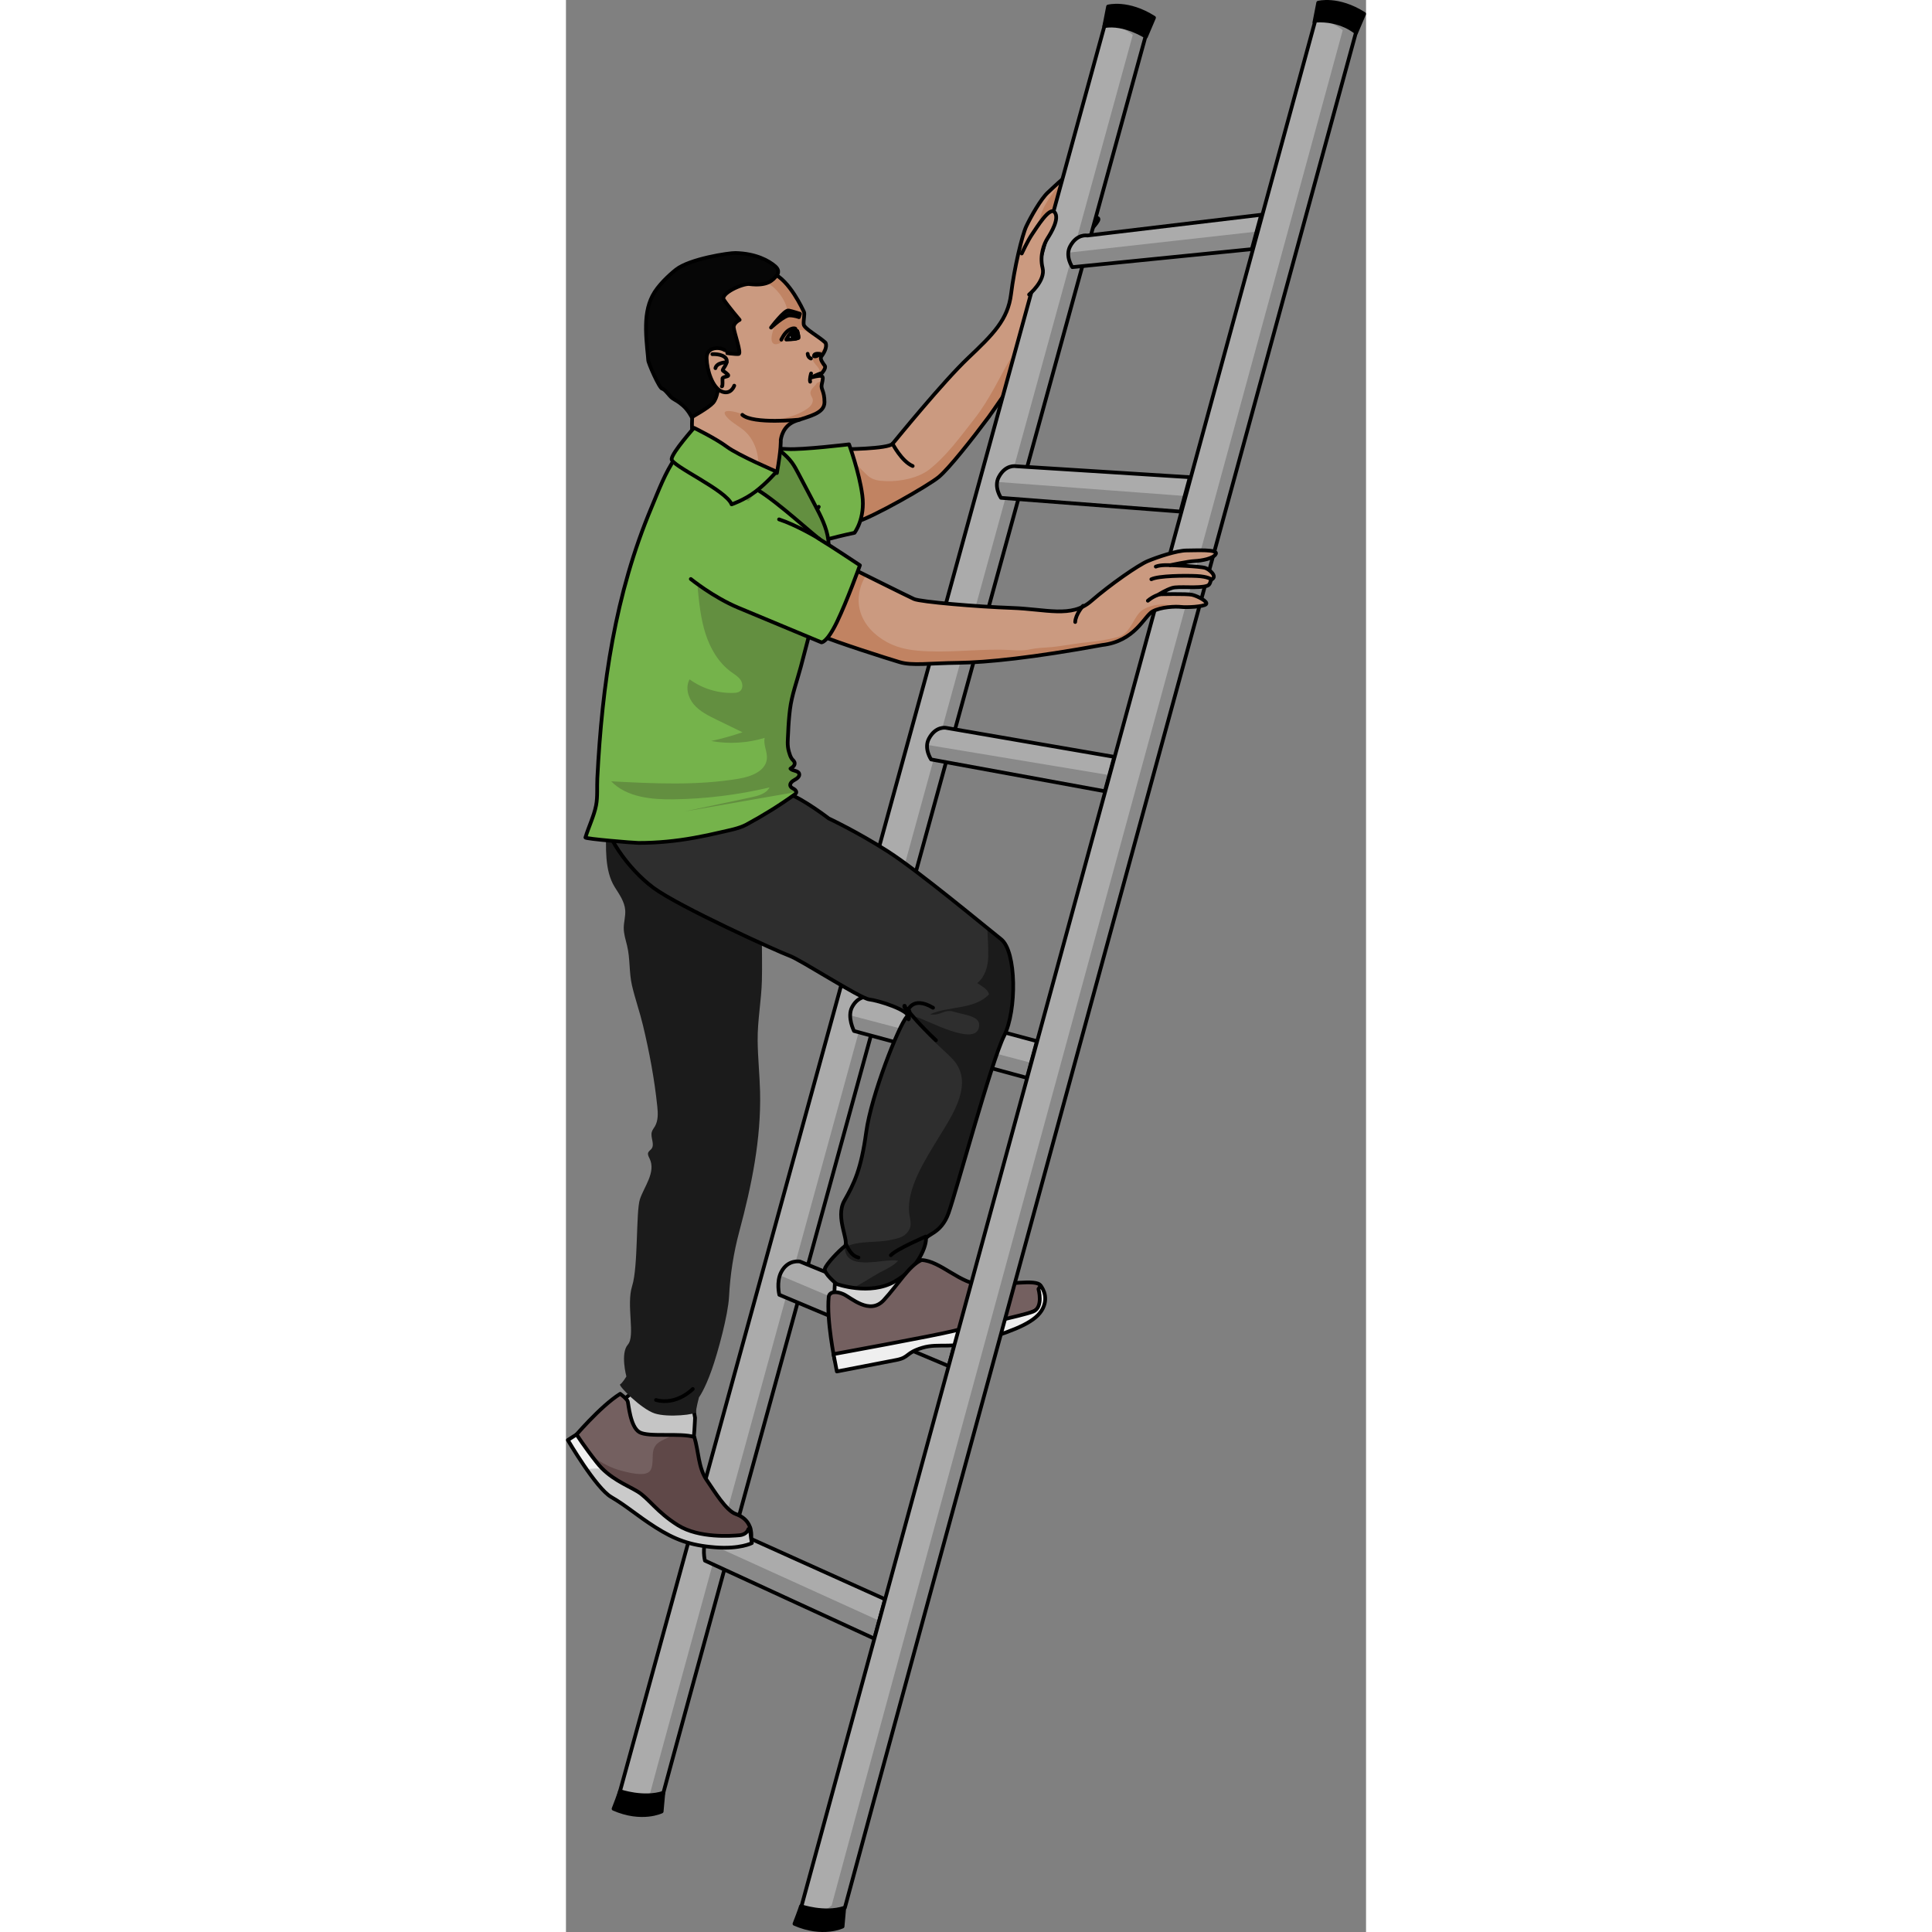 <?xml version="1.0" encoding="utf-8"?>
<!-- Created by: Science Figures, www.sciencefigures.org, Generator: Science Figures Editor -->
<svg version="1.1" id="Layer_1" xmlns="http://www.w3.org/2000/svg" xmlns:xlink="http://www.w3.org/1999/xlink" 
	 width="800px" height="800px" viewBox="0 0 215.115 519.461" enable-background="new 0 0 215.115 519.461"
	 xml:space="preserve">
<rect x="0" y="0" width="215.115" height="519.461" fill="#808080" stroke="none"/>
<g>
	<g>
		<path fill="#CB9A80" d="M74.316,120.799c0,0,12.315-0.067,13.501-1.491c1.187-1.423,13.616-16.699,20.312-23.052
			c6.698-6.351,10.694-10.276,11.547-17.209c0.853-6.934,2.937-15.752,4.107-18.233c1.172-2.484,3.931-7.378,5.83-9.095
			c1.899-1.716,6.048-5.947,6.462-4.589c0.413,1.357-0.62,4.292-1.91,5.575c-1.29,1.283-3.351,4.58-3.351,4.58
			s5.577-5.062,7.091-5.769c0.933-0.437,2.73-0.288,1.899,1.517c0.12,0.721,0.015,1.584-0.415,2.382
			c-1.121,2.079-5.002,4.836-5.911,6.398c-0.907,1.562-1.469,3.612-1.469,3.612s5.368-5.097,6.673-5.84
			c1.305-0.744,4.559-1.588,4.503-0.632c-0.054,0.956-3.278,4.165-4.498,5.029c-1.22,0.865-4.042,3.606-4.884,6.037
			c-0.84,2.432,1.883,9.106-4.016,15.779c-3.43,8.936-17.272,27.855-15.983,26.13c-4.641,6.213-10.835,14.046-13.565,16.323
			c-2.728,2.28-17.856,10.9-22.197,12.085"/>
		<path fill="#C18362" d="M134.166,52.703c1.289-1.282,2.323-4.218,1.91-5.575c-0.153-0.5-0.814-0.239-1.68,0.372
			c-0.361,0.461-0.721,0.925-1.085,1.379c-2.662,3.323-5.464,6.651-6.123,10.964c-0.467,3.058,0.249,6.163,0.711,9.172
			c0.41,2.669,0.333,5.832-0.2,8.451c-0.221,1.084-1.004,2.074-1.171,3.133c-0.203,1.273,0.438,2.441,0.519,3.657
			c0.218,3.284-1.527,6.892-4.325,8.668c-2.782,1.765-5.023,6.898-7.419,11.165c-1.656,2.949-3.389,5.866-5.487,8.527
			c-3.771,4.783-7.326,9.807-12.089,13.584c-2.921,2.317-7.863,3.31-11.601,3.165c-2.007-0.078-3.707-0.227-5.199-1.66
			c-1.32-1.267-4.624-4.477-5.917-7.056c-0.44,0.094-0.694,0.149-0.694,0.149l3.728,19.535c4.341-1.185,19.47-9.805,22.197-12.085
			c2.73-2.277,8.925-10.11,13.565-16.323c-1.289,1.725,12.554-17.194,15.983-26.13c5.9-6.673,3.176-13.348,4.016-15.779
			c0.842-2.431,3.664-5.172,4.884-6.037c1.22-0.864,4.444-4.073,4.498-5.029c0.056-0.956-3.198-0.112-4.503,0.632
			c-1.305,0.743-6.673,5.84-6.673,5.84s0.562-2.05,1.469-3.612c0.909-1.562,4.79-4.319,5.911-6.398
			c0.43-0.797,0.535-1.66,0.415-2.382c0.831-1.805-0.966-1.954-1.899-1.517c-1.515,0.707-7.091,5.769-7.091,5.769
			S132.876,53.987,134.166,52.703z"/>
		<path fill="none" stroke="#000000" stroke-linecap="round" stroke-linejoin="round" stroke-miterlimit="10" d="M74.316,120.799
			c0,0,12.315-0.067,13.501-1.491c1.187-1.423,13.616-16.699,20.312-23.052c6.698-6.351,10.694-10.276,11.547-17.209
			c0.853-6.934,2.937-15.752,4.107-18.233c1.172-2.484,3.931-7.378,5.83-9.095c1.899-1.716,6.048-5.947,6.462-4.589
			c0.413,1.357-0.62,4.292-1.91,5.575c-1.29,1.283-3.351,4.58-3.351,4.58s5.577-5.062,7.091-5.769
			c0.933-0.437,2.73-0.288,1.899,1.517c0.12,0.721,0.015,1.584-0.415,2.382c-1.121,2.079-5.002,4.836-5.911,6.398
			c-0.907,1.562-1.469,3.612-1.469,3.612s5.368-5.097,6.673-5.84c1.305-0.744,4.559-1.588,4.503-0.632
			c-0.054,0.956-3.278,4.165-4.498,5.029c-1.22,0.865-4.042,3.606-4.884,6.037c-0.84,2.432,1.883,9.106-4.016,15.779
			c-3.88,9.622-17.499,28.159-15.983,26.13c-4.641,6.213-10.835,14.046-13.565,16.323c-2.728,2.28-17.856,10.9-22.197,12.085"/>
		<path fill="none" stroke="#000000" stroke-linecap="round" stroke-linejoin="round" stroke-miterlimit="10" d="M139.806,53.031
			c0,0-0.768,0.981-3.198,2.982c-2.431,2.002-4.435,4.343-6.079,5.967"/>
		<path fill="none" stroke="#000000" stroke-linecap="round" stroke-linejoin="round" stroke-miterlimit="10" d="M129.972,61.196
			c-0.178,0.032,1.28,4.126,2.253,5.496"/>
		<path id="changecolor_34_" fill="#75B34B" d="M47.174,120.691c0,0,8.301-0.212,12.337,0.043
			c4.037,0.253,16.605-1.261,16.605-1.261s2.731,7.411,3.566,13.695c0.834,6.286-2.099,10.087-2.099,10.087
			s-13.696,2.855-16.173,5.089c-2.478,2.232-4.386,3.021-4.386,3.021l-6.378-0.028"/>
		<path fill="none" stroke="#000000" stroke-linecap="round" stroke-linejoin="round" stroke-miterlimit="10" d="M47.174,120.691
			c0,0,8.301-0.212,12.337,0.043c4.037,0.253,16.605-1.261,16.605-1.261s2.731,7.411,3.566,13.695
			c0.834,6.286-2.099,10.087-2.099,10.087s-13.696,2.855-16.173,5.089c-2.478,2.232-4.386,3.021-4.386,3.021l-2.793-18.211"/>
		<path fill="none" stroke="#000000" stroke-linecap="round" stroke-linejoin="round" stroke-miterlimit="10" d="M60.544,149.223
			c0,0-1.712-10.76,0.078-17.931"/>
		<path fill="none" stroke="#000000" stroke-linecap="round" stroke-linejoin="round" stroke-miterlimit="10" d="M61.41,148.344
			c0,0,5.654-10.743,6.557-12.084"/>
		<path fill="none" stroke="#000000" stroke-linecap="round" stroke-linejoin="round" stroke-miterlimit="10" d="M87.817,119.308
			c0,0,2.425,4.738,5.404,5.992"/>
	</g>
	<g>
		<path fill="#ABABAB" d="M144.991,6.219L14.005,483.517c0,0,3.909,6.334,11.782,0C31.914,460.367,155.939,9.38,155.939,9.38
			S151.919,5.743,144.991,6.219z"/>
		<path opacity="0.2" d="M144.991,6.219l-0.029,0.107c4.757,0.63,7.441,3.054,7.441,3.054S28.376,460.367,22.25,483.517
			c-1.782,1.433-3.358,2.213-4.735,2.569c1.945,0.567,4.699,0.305,8.272-2.569C31.914,460.367,155.939,9.38,155.939,9.38
			S151.919,5.743,144.991,6.219z"/>
		<path fill="none" stroke="#000000" stroke-linecap="round" stroke-linejoin="round" stroke-miterlimit="10" d="M144.991,6.219
			L14.005,483.517c0,0,3.909,6.334,11.782,0C31.914,460.367,155.939,9.38,155.939,9.38S151.919,5.743,144.991,6.219z"/>
		<path stroke="#000000" stroke-linecap="round" stroke-linejoin="round" stroke-miterlimit="10" d="M155.939,9.875
			c0,0-5.669-3.768-11.212-2.843l1.027-5.278c0,0,5.333-1.468,12.363,3.005L155.939,9.875z"/>
		<path fill="#ABABAB" d="M82.895,440.575L37.361,419.61c0,0-0.88-3.473,0.527-6.139c1.831-3.47,5.045-2.794,5.045-2.794
			l42.844,19.308L82.895,440.575z"/>
		<path opacity="0.2" d="M84.205,435.761l-46.751-21.235c-0.761,2.443-0.093,5.084-0.093,5.084l45.534,20.965L84.205,435.761z"/>
		<path fill="none" stroke="#000000" stroke-linecap="round" stroke-linejoin="round" stroke-miterlimit="10" d="M82.895,440.575
			L37.361,419.61c0,0-0.88-3.473,0.527-6.139c1.831-3.47,5.045-2.794,5.045-2.794l42.844,19.308L82.895,440.575z"/>
		<path fill="#ABABAB" d="M102.897,367.295l-45.534-19.159c0,0-0.88-3.473,0.527-6.139c1.831-3.47,5.045-2.794,5.045-2.794
			l42.844,17.502L102.897,367.295z"/>
		<path opacity="0.2" d="M104.175,362.598L57.51,342.897c-0.841,2.486-0.147,5.239-0.147,5.239l45.534,19.159L104.175,362.598z"/>
		<path fill="#ABABAB" d="M123.939,289.803l-46.497-12.6c0,0-1.914-3.771-0.507-6.437c1.831-3.47,5.045-2.794,5.045-2.794
			l44.643,11.97L123.939,289.803z"/>
		<path opacity="0.2" d="M76.421,272.99c-0.023,2.152,1.02,4.213,1.02,4.213l46.497,12.6l1.101-4.048L76.421,272.99z"/>
		<path fill="#ABABAB" d="M144.906,212.743l-46.728-8.55c0,0-2.003-2.918-0.596-5.584c1.831-3.47,4.607-2.913,4.607-2.913
			l45.233,7.802L144.906,212.743z"/>
		<path opacity="0.2" d="M146.085,208.408l-48.982-8.135c-0.178,2.087,1.074,3.92,1.074,3.92l46.728,8.55L146.085,208.408z"/>
		<path fill="#ABABAB" d="M165.224,137.554l-48.262-3.701c0,0-2.003-2.918-0.596-5.584c1.831-3.47,4.607-2.913,4.607-2.913
			l46.767,2.953L165.224,137.554z"/>
		<path opacity="0.2" d="M166.368,133.352l-50.434-3.777c-0.37,2.231,1.028,4.279,1.028,4.279l48.262,3.701L166.368,133.352z"/>
		<path fill="#ABABAB" d="M184.408,66.991l-48.262,4.835c0,0-2.003-2.918-0.596-5.584c1.831-3.47,4.607-2.913,4.607-2.913
			l46.767-5.583L184.408,66.991z"/>
		<path opacity="0.2" d="M185.692,62.271l-50.623,5.663c-0.164,2.075,1.076,3.893,1.076,3.893l48.262-4.835L185.692,62.271z"/>
		<path fill="none" stroke="#000000" stroke-linecap="round" stroke-linejoin="round" stroke-miterlimit="10" d="M102.897,367.295
			l-45.534-19.159c0,0-0.88-3.473,0.527-6.139c1.831-3.47,5.045-2.794,5.045-2.794l42.844,17.502L102.897,367.295z"/>
		<path fill="none" stroke="#000000" stroke-linecap="round" stroke-linejoin="round" stroke-miterlimit="10" d="M123.939,289.803
			l-46.497-12.6c0,0-1.914-3.771-0.507-6.437c1.831-3.47,5.045-2.794,5.045-2.794l44.643,11.97L123.939,289.803z"/>
		<path fill="none" stroke="#000000" stroke-linecap="round" stroke-linejoin="round" stroke-miterlimit="10" d="M144.906,212.743
			l-46.728-8.55c0,0-2.003-2.918-0.596-5.584c1.831-3.47,4.607-2.913,4.607-2.913l45.233,7.802L144.906,212.743z"/>
		<path fill="none" stroke="#000000" stroke-linecap="round" stroke-linejoin="round" stroke-miterlimit="10" d="M165.224,137.554
			l-48.262-3.701c0,0-2.003-2.918-0.596-5.584c1.831-3.47,4.607-2.913,4.607-2.913l46.767,2.953L165.224,137.554z"/>
		<path fill="none" stroke="#000000" stroke-linecap="round" stroke-linejoin="round" stroke-miterlimit="10" d="M184.408,66.991
			l-48.262,4.835c0,0-2.003-2.918-0.596-5.584c1.831-3.47,4.607-2.913,4.607-2.913l46.767-5.583L184.408,66.991z"/>
		<path stroke="#000000" stroke-linecap="round" stroke-linejoin="round" stroke-miterlimit="10" d="M14.535,481.586
			c0,0,6.315,2.201,11.651,0.44l-0.454,5.03c0,0-5.309,2.623-12.94-0.723C14.277,482.525,14.535,481.586,14.535,481.586z"/>
	</g>
	<g>
		<path fill="#C5C5C5" d="M34.707,381.204l-1.282-7.297c0,0-10.852-2.5-11.339-2.622c-0.487-0.121-8.927,6.976-8.927,6.976
			l-0.664,6.812c0,0,7.183,8.511,7.9,8.535s8.459-1.775,8.459-1.775s4.847-3.074,5.212-3.5
			C34.431,387.909,34.707,381.204,34.707,381.204z"/>
		<path fill="none" stroke="#000000" stroke-linecap="round" stroke-linejoin="round" stroke-miterlimit="10" d="M34.707,381.204
			l-1.282-7.297c0,0-10.852-2.5-11.339-2.622c-0.487-0.121-8.927,6.976-8.927,6.976l-0.664,6.812c0,0,7.183,8.511,7.9,8.535
			s8.459-1.775,8.459-1.775s4.847-3.074,5.212-3.5C34.431,387.909,34.707,381.204,34.707,381.204z"/>
		<path fill="#746060" d="M14.581,374.755c0,0,1.808,1.326,2.026,2.042c0.217,0.715,0.667,6.83,3.135,8.269
			c2.466,1.44,10.971,0.11,14.77,1.302c1.172,3.864,1.074,8.28,3.273,11.487c2.198,3.207,5.253,8.295,7.886,9.229
			c2.633,0.932,4.61,3.021,4.081,7.01c-8.742,0.736-24.562-3.333-31.324-8.628c-6.762-5.294-16.459-18.765-16.459-18.765
			S9.192,378.109,14.581,374.755z"/>
		<path fill="#5F4848" d="M37.785,397.856c-2.199-3.207-2.101-7.623-3.273-11.487c-1.465-0.46-3.631-0.544-5.88-0.557
			c-0.281,0.214-0.583,0.409-0.915,0.577c-1.932,0.973-3.64,1.389-4.224,3.578c-0.416,1.566,0.204,4.497-1.076,5.713
			c-1.491,1.416-5.861,0.176-7.523-0.249c-2.754-0.704-5.106-1.985-7.428-3.606c-1.02-0.712-2.045-1.531-3.19-2.03
			c3.284,4.301,9.431,11.977,14.151,15.672c6.762,5.294,22.582,9.364,31.324,8.628c0.529-3.989-1.448-6.078-4.081-7.01
			C43.038,406.15,39.983,401.062,37.785,397.856z"/>
		<path fill="none" stroke="#000000" stroke-linecap="round" stroke-linejoin="round" stroke-miterlimit="10" d="M14.581,374.755
			c0,0,1.808,1.326,2.026,2.042c0.217,0.715,0.667,6.83,3.135,8.269c2.466,1.44,10.971,0.11,14.77,1.302
			c1.172,3.864,1.074,8.28,3.273,11.487c2.198,3.207,5.253,8.295,7.886,9.229c2.633,0.932,4.61,3.021,4.081,7.01
			c-8.742,0.736-24.562-3.333-31.324-8.628c-6.762-5.294-16.459-18.765-16.459-18.765S9.192,378.109,14.581,374.755z"/>
		<path fill="#EFEFEF" d="M49.54,410.795l-0.501,0.343c0,0-0.354,1.466-2.405,1.649c-2.051,0.183-10.802,0.878-16.516-2.683
			c-5.715-3.561-7.882-7.276-10.896-9.097c-3.013-1.821-7.481-3.412-10.906-7.756c-3.429-4.343-5.465-7.57-5.465-7.57L0.5,387.191
			c0,0,7.558,12.943,11.68,15.327c4.122,2.384,6.886,4.965,11.936,8.166c5.05,3.201,9.173,4.816,15.932,5.35
			c6.757,0.534,9.934-1.143,9.934-1.143S49.505,412.45,49.54,410.795z"/>
		<path fill="#CACACA" d="M49.54,410.795l-0.501,0.343c0,0-0.354,1.466-2.405,1.649c-2.051,0.183-10.802,0.878-16.516-2.683
			c-5.715-3.561-7.882-7.276-10.896-9.097c-2.599-1.571-6.278-2.974-9.44-6.117c-1.107-0.045-2.876-0.138-4.195,0.22
			c2.23,3.18,4.753,6.344,6.591,7.408c4.122,2.384,6.886,4.965,11.936,8.166c5.05,3.201,9.173,4.816,15.932,5.35
			c6.757,0.534,9.934-1.143,9.934-1.143S49.505,412.45,49.54,410.795z"/>
		<path fill="none" stroke="#000000" stroke-linecap="round" stroke-linejoin="round" stroke-miterlimit="10" d="M49.54,410.795
			l-0.501,0.343c0,0-0.354,1.466-2.405,1.649c-2.051,0.183-10.802,0.878-16.516-2.683c-5.715-3.561-7.882-7.276-10.896-9.097
			c-3.013-1.821-7.481-3.412-10.906-7.756c-3.429-4.343-5.465-7.57-5.465-7.57L0.5,387.191c0,0,7.558,12.943,11.68,15.327
			c4.122,2.384,6.886,4.965,11.936,8.166c5.05,3.201,9.173,4.816,15.932,5.35c6.757,0.534,9.934-1.143,9.934-1.143
			S49.505,412.45,49.54,410.795z"/>
		<path fill="#1B1B1B" d="M45.525,209.849c-4.771-0.018-9.544-0.035-14.312,0.167c-4.542,0.193-9.369,1.463-13.862,1.317
			c-2.864-0.093-4.953-0.002-6.013,3.154c-0.841,2.505-0.496,5.327-0.522,7.921c-0.054,5.193-0.52,11.643,2.322,16.142
			c1.223,1.936,2.63,3.909,2.794,6.193c0.115,1.592-0.396,3.168-0.398,4.765c-0.002,1.627,0.522,3.201,0.904,4.782
			c0.847,3.508,0.502,7.214,1.308,10.663c0.832,3.562,2.087,7.103,2.946,10.687c1.725,7.199,3.101,14.498,3.862,21.866
			c0.187,1.811,0.275,3.755-0.639,5.33c-0.29,0.499-0.677,0.953-0.837,1.507c-0.433,1.498,0.876,3.333-0.095,4.553
			c-0.278,0.349-0.716,0.583-0.875,1c-0.206,0.538,0.135,1.112,0.385,1.632c1.762,3.666-1.54,7.585-2.625,10.959
			c-1.067,3.316-0.435,18.096-2.075,23.267c-1.641,5.173,0.914,13.416-1.154,15.773c-2.068,2.357-0.396,8.56-0.396,8.56
			s-1.084,1.817-1.684,2.125c-0.598,0.307,5.69,6.661,9.315,7.826c3.623,1.165,11.237,0.281,11.13-0.42
			c-0.108-0.701,0.76-3.921,0.76-3.921s1.527-2.01,3.446-7.448c1.662-4.712,4.379-14.706,4.634-19.606
			c0.31-5.959,1.22-11.804,2.772-17.585c3.284-12.233,5.885-24.804,5.571-37.533c-0.113-4.586-0.604-9.159-0.65-13.746
			c-0.055-5.442,1.003-10.762,1.141-16.148c0.204-7.957-0.419-15.235,0.557-23.196c0-5.031,1.258-9.861,0.735-14.957
			c-0.433-4.212-1.64-8.218-2.941-12.225c-0.242-0.744-0.496-1.511-1.014-2.097C48.949,209.95,47.134,209.855,45.525,209.849z"/>
		<path fill="none" stroke="#000000" stroke-linecap="round" stroke-linejoin="round" stroke-miterlimit="10" d="M34.106,373.456
			c0,0-4.332,4.489-9.891,2.965"/>
	</g>
	<path fill="#D6D6D6" d="M72.452,342.355l-0.343,6.096c0,0,4.376,6.09,4.772,5.775c0.397-0.313,7.87,0.527,8.315-0.322
		c0.447-0.848,9.318-7.738,8.692-8.609c-0.625-0.872-3.849-10.453-3.849-10.453L72.452,342.355z"/>
	<path fill="none" stroke="#000000" stroke-linecap="round" stroke-linejoin="round" stroke-miterlimit="10" d="M72.452,342.355
		l-0.343,6.096c0,0,4.376,6.09,4.772,5.775c0.397-0.313,7.87,0.527,8.315-0.322c0.447-0.848,9.318-7.738,8.692-8.609
		c-0.625-0.872-3.849-10.453-3.849-10.453L72.452,342.355z"/>
	<path fill="#2E2E2E" d="M16.114,198.494c0,0-6.61,12.926-6.309,19.352c0.302,6.425,6.843,15.716,13.651,20.806
		c6.808,5.09,33.809,17.32,36.691,18.344c2.881,1.024,18.934,11.436,21.405,11.727c2.47,0.291,10.835,2.861,10.673,4.93
		c-0.161,2.068-0.998-4.096-1.257-3.167c-0.261,0.93,2.754,0.617,0.639,2.942c-2.113,2.324-9.532,21.048-10.882,30.979
		c-1.35,9.93-3.237,13.812-5.861,18.422c-2.625,4.61,1.565,11.124,0.036,12.3c-1.532,1.175-4.941,4.764-5.287,6.004
		c-0.347,1.238,3.134,4.082,3.134,4.082s8.929,3.255,15.735-0.699c6.806-3.954,8.311-9.812,8.321-11.279
		c0.008-1.467,3.996-1.359,6.044-7.03c2.048-5.67,11.548-40.912,14.965-47.726c3.418-6.814,3.33-22.67-0.818-25.953
		c-4.146-3.283-22.187-18.317-30.422-23.598c-8.233-5.282-15.917-8.873-15.917-8.873s-6.949-5.341-11.004-6.696
		c-4.057-1.356-12.524-7.323-12.524-7.323S23.266,197.135,16.114,198.494z"/>
	<path fill="#1B1B1B" d="M116.995,252.527c-0.725-0.575-2.031-1.654-3.722-3.061c0.125,2.636,0.329,5.261,0.26,7.802
		c-0.071,2.582-0.81,5.291-2.922,7.05c1.08,0.854,2.622,1.389,3.153,3.016c-3.929,4.203-11.074,3.136-15.875,5.39
		c2.995,0.516,3.71-1.616,6.678-0.631c2.143,0.711,6.572,1.025,6.54,3.462c-0.088,6.751-14.953-1.919-17.131-2.139
		c2.195,4.74,6.216,7.499,9.777,11.129c6.348,6.473,0.102,15.293-3.557,21.328c-3.347,5.521-8.625,13.529-7.926,20.174
		c0.226,2.147,0.955,3.385-0.33,5.129c-1.126,1.529-2.616,1.738-4.402,2.16c-4.03,0.951-8.688,0.068-12.542,2.004
		c-0.002,6.872,10.802,2.835,14.299,3.626c-1.202,1.411-3.197,2.249-4.866,3.147c-2.42,1.302-4.716,2.982-7.209,4.128
		c3.184,0.439,7.54,0.434,11.263-1.729c6.806-3.954,8.311-9.812,8.321-11.279c0.008-1.467,3.996-1.359,6.044-7.03
		c2.048-5.67,11.548-40.912,14.965-47.726C121.23,271.665,121.143,255.809,116.995,252.527z"/>
	<path fill="none" stroke="#000000" stroke-linecap="round" stroke-linejoin="round" stroke-miterlimit="10" d="M47.128,206.036
		c0,0-23.862-8.901-31.014-7.542c0,0-6.61,12.926-6.309,19.352c0.302,6.425,6.843,15.716,13.651,20.806
		c6.808,5.09,33.809,17.32,36.691,18.344c2.881,1.024,18.934,11.436,21.405,11.727c2.47,0.291,10.835,2.861,10.673,4.93
		c-0.161,2.068-0.998-4.096-1.257-3.167c-0.261,0.93,2.754,0.617,0.639,2.942c-2.113,2.324-9.532,21.048-10.882,30.979
		c-1.35,9.93-3.237,13.812-5.861,18.422c-2.625,4.61,1.565,11.124,0.036,12.3c-1.532,1.175-4.941,4.764-5.287,6.004
		c-0.347,1.238,3.134,4.082,3.134,4.082s8.929,3.255,15.735-0.699c6.806-3.954,8.311-9.812,8.321-11.279
		c0.008-1.467,3.996-1.359,6.044-7.03c2.048-5.67,11.548-40.912,14.965-47.726c3.418-6.814,3.33-22.67-0.818-25.953
		c-4.146-3.283-22.187-18.317-30.422-23.598c-8.233-5.282-15.917-8.873-15.917-8.873s-6.949-5.341-11.004-6.696"/>
	<path fill="#746060" d="M70.641,348.735c0.139-1.443,1.964-1.662,3.964-0.767c2,0.894,7.044,5.709,10.823,1.625
		c3.78-4.081,6.874-9.402,10.178-10.802c5.14,0.223,10.482,6.582,16.443,6.685c5.959,0.102,14.593-1.721,15.578,0.221
		c0.985,1.942,0.553,5.225-1.038,6.445c-1.591,1.222-28.365,10.056-34.735,10.982c-6.371,0.927-19.579,2.722-19.579,2.722
		S70.032,355.034,70.641,348.735z"/>
	<path fill="none" stroke="#000000" stroke-linecap="round" stroke-linejoin="round" stroke-miterlimit="10" d="M70.641,348.735
		c0.139-1.443,1.964-1.662,3.964-0.767c2,0.894,7.044,5.709,10.823,1.625c3.78-4.081,6.874-9.402,10.178-10.802
		c5.14,0.223,10.482,6.582,16.443,6.685c5.959,0.102,14.593-1.721,15.578,0.221c0.985,1.942,0.553,5.225-1.038,6.445
		c-1.591,1.222-28.365,10.056-34.735,10.982c-6.371,0.927-19.579,2.722-19.579,2.722S70.032,355.034,70.641,348.735z"/>
	<path fill="#EFEFEF" d="M127.627,345.698l-0.591,0.877c0,0,1.428,4.949-1.45,6.07c-2.877,1.12-16.122,3.878-21.351,5.194
		c-5.229,1.315-32.304,6.247-32.304,6.247l0.902,4.665c0,0,12.483-2.414,16.007-3.096c3.523-0.681,2.402-1.904,6.98-3.279
		c4.58-1.374,8.176,0.534,16.787-2.199c8.61-2.731,13.838-4.841,15.594-8.361C129.957,348.294,127.627,345.698,127.627,345.698z"/>
	<path fill="none" stroke="#000000" stroke-linecap="round" stroke-linejoin="round" stroke-miterlimit="10" d="M127.627,345.698
		l-0.591,0.877c0,0,1.428,4.949-1.45,6.07c-2.877,1.12-16.122,3.878-21.351,5.194c-5.229,1.315-32.304,6.247-32.304,6.247
		l0.902,4.665c0,0,12.483-2.414,16.007-3.096c3.523-0.681,2.402-1.904,6.98-3.279c4.58-1.374,8.176,0.534,16.787-2.199
		c8.61-2.731,13.838-4.841,15.594-8.361C129.957,348.294,127.627,345.698,127.627,345.698z"/>
	<path fill="none" stroke="#000000" stroke-linecap="round" stroke-linejoin="round" stroke-miterlimit="10" d="M75.208,334.57
		c0.027-0.657,0.935,3.009,3.432,3.543"/>
	<path fill="none" stroke="#000000" stroke-linecap="round" stroke-linejoin="round" stroke-miterlimit="10" d="M96.74,332.472
		c0,0-7.88,3.36-9.387,5.022"/>
	<path fill="none" stroke="#000000" stroke-linecap="round" stroke-linejoin="round" stroke-miterlimit="10" d="M92.354,272.188
		c0,0,2.666,3.356,7.128,7.519"/>
	<path fill="none" stroke="#000000" stroke-linecap="round" stroke-linejoin="round" stroke-miterlimit="10" d="M91.819,271.96
		c0,0,1.204-4.382,6.883-1"/>
	<path fill="none" stroke="#000000" stroke-linecap="round" stroke-linejoin="round" stroke-miterlimit="10" d="M59.652,213.359
		c0,0-11.72-7.109-20.582-2.668"/>
	<path id="changecolor_33_" fill="#75B34B" d="M60.233,190.734c0.465-3.808,1.911-7.692,2.904-11.419
		c2.151-8.077,4.262-16.165,6.243-24.285c0.791-3.242,1.567-6.575,1.149-9.886c-0.418-3.315-2.001-6.353-3.557-9.31
		c-1.505-2.859-3.01-5.719-4.514-8.578c-0.524-0.996-1.051-1.997-1.719-2.903c-0.771-1.046-1.717-1.952-2.706-2.794
		c-4.584-3.907-10.468-6.488-16.569-5.853c-11.301,1.177-14.712,11.8-18.43,20.641c-9.846,23.414-13.325,47.725-14.602,72.884
		c-0.123,2.418,0.118,4.958-0.334,7.3c-0.557,2.887-2.022,5.814-2.868,8.648c-0.107,0.36,13.059,1.458,14.253,1.46
		c5.033,0.008,10.061-0.488,15.012-1.384c2.383-0.431,4.756-0.922,7.111-1.484c2.293-0.547,4.905-0.976,6.966-2.095
		c4.482-2.434,8.823-5.096,12.954-8.092c0.135-0.098,0.275-0.203,0.349-0.353c0.191-0.391-0.164-0.832-0.535-1.058
		s-0.825-0.408-0.99-0.81c-0.284-0.691,0.479-1.335,1.139-1.685s1.443-0.946,1.213-1.657c-0.287-0.888-1.713-0.665-2.34-1.356
		c0.534-0.332,1.133-0.772,1.133-1.401c0.001-0.621-0.511-0.853-0.805-1.302c-0.361-0.553-0.562-1.201-0.75-1.854
		c-0.515-1.787-0.266-3.324-0.199-5.122C59.817,194.9,59.98,192.805,60.233,190.734z"/>
	<path opacity="0.2" fill="#190014" d="M66.972,135.834c-1.505-2.859-3.01-5.719-4.514-8.578c-0.524-0.996-1.051-1.997-1.719-2.904
		c-0.771-1.046-1.717-1.952-2.706-2.794c-0.558-0.476-1.136-0.931-1.731-1.364c-0.753,0.266-1.474,0.605-2.136,1.057
		c-1.381,0.942-2.408,2.307-3.408,3.646c-1.277,1.71-2.554,3.42-3.831,5.13c-0.389,0.521-0.794,1.082-0.839,1.731
		c-0.09,1.298,1.232,2.209,2.424,2.731c2.671,1.171,5.536,1.839,8.253,2.901c2.717,1.062,5.376,2.607,6.975,5.047
		c1.599,2.439,1.858,5.928-0.012,8.166c-1.253,1.5-3.194,2.209-5.057,2.801c-7.549,2.4-15.379,3.915-23.279,4.505
		c0.414,4.198,0.836,8.433,2.121,12.451s3.52,7.856,6.936,10.331c0.904,0.655,1.909,1.236,2.525,2.167
		c0.616,0.931,0.671,2.363-0.23,3.022c-0.472,0.345-1.089,0.404-1.673,0.424c-4.201,0.142-8.438-1.164-11.83-3.646
		c-1.191,2.136-0.425,4.934,1.171,6.787c1.596,1.853,3.859,2.972,6.058,4.042c2.33,1.134,4.66,2.269,6.991,3.403
		c-2.767,0.949-5.59,1.735-8.45,2.352c4.782,0.858,9.767,0.565,14.415-0.847c-0.413,1.853,0.766,3.731,0.593,5.622
		c-0.302,3.294-4.221,4.789-7.483,5.339c-11.328,1.913-22.912,1.318-34.384,0.718c4.194,4.295,10.813,4.926,16.815,4.841
		c8.669-0.123,17.324-1.196,25.761-3.195c-0.892,1.683-2.987,2.245-4.851,2.641c-6.052,1.284-12.104,2.568-18.157,3.852
		c10.067-1.755,20.134-3.511,30.201-5.266c-0.03-0.305-0.299-0.602-0.582-0.774c-0.372-0.226-0.825-0.408-0.99-0.81
		c-0.284-0.691,0.479-1.335,1.139-1.685c0.66-0.351,1.443-0.946,1.213-1.657c-0.287-0.888-1.713-0.665-2.34-1.356
		c0.534-0.332,1.133-0.772,1.133-1.401c0.001-0.621-0.511-0.853-0.805-1.302c-0.361-0.553-0.562-1.201-0.75-1.854
		c-0.515-1.787-0.266-3.324-0.199-5.122c0.078-2.086,0.241-4.18,0.494-6.251c0.465-3.808,1.911-7.692,2.904-11.419
		c2.151-8.077,4.262-16.165,6.243-24.285c0.791-3.242,1.567-6.575,1.149-9.886C70.11,141.829,68.528,138.791,66.972,135.834z"/>
	<path fill="none" stroke="#000000" stroke-linecap="round" stroke-linejoin="round" stroke-miterlimit="10" d="M60.233,190.734
		c0.465-3.808,1.911-7.692,2.904-11.419c2.151-8.077,4.262-16.165,6.243-24.285c0.791-3.242,1.567-6.575,1.149-9.886
		c-0.418-3.315-2.001-6.353-3.557-9.31c-1.505-2.859-3.01-5.719-4.514-8.578c-0.524-0.996-1.051-1.997-1.719-2.903
		c-0.771-1.046-1.717-1.952-2.706-2.794c-4.584-3.907-10.468-6.488-16.569-5.853c-11.301,1.177-14.712,11.8-18.43,20.641
		c-9.846,23.414-13.325,47.725-14.602,72.884c-0.123,2.418,0.118,4.958-0.334,7.3c-0.557,2.887-2.022,5.814-2.868,8.648
		c-0.107,0.36,13.059,1.458,14.253,1.46c5.033,0.008,10.061-0.488,15.012-1.384c2.383-0.431,4.756-0.922,7.111-1.484
		c2.293-0.547,4.905-0.976,6.966-2.095c4.482-2.434,8.823-5.096,12.954-8.092c0.135-0.098,0.275-0.203,0.349-0.353
		c0.191-0.391-0.164-0.832-0.535-1.058s-0.825-0.408-0.99-0.81c-0.284-0.691,0.479-1.335,1.139-1.685s1.443-0.946,1.213-1.657
		c-0.287-0.888-1.713-0.665-2.34-1.356c0.534-0.332,1.133-0.772,1.133-1.401c0.001-0.621-0.511-0.853-0.805-1.302
		c-0.361-0.553-0.562-1.201-0.75-1.854c-0.515-1.787-0.266-3.324-0.199-5.122C59.817,194.9,59.98,192.805,60.233,190.734z"/>
	<g>
		<path fill="#CB9A80" d="M57.752,118.308c0.087-0.441,0.457-3.873,4.061-5.146c3.604-1.272,7.707-1.989,7.698-5.038
			c-0.01-3.049-1.009-3.399-0.749-4.72c0.26-1.32,0.581-2.172-0.153-2.316c-0.735-0.145-2.514,0.368-2.514,0.368
			s1.374-0.793,2.737-1.155c0,0,1.197-1.355,0.756-1.959c-0.441-0.604-1.413-1.84-0.934-2.475c0.478-0.634,1.715-2.447,1.138-3.718
			c-1.722-1.621-5.749-3.793-5.871-4.926c-0.123-1.131,0.36-2.835,0.062-3.396c-0.297-0.56-3.845-8.507-8.433-10.381
			c-4.587-1.872-15.814-0.197-22.987,4.332c-7.173,4.528-9.888,13.394-7.452,18.207c2.437,4.813,9.77,12.531,9.113,14.675
			c-0.657,2.146-0.171,7.253-0.171,7.253s19.284,8.569,22.664,9.272C57.921,120.484,57.752,118.308,57.752,118.308z"/>
		<g>
			<path fill="#C08464" d="M68.762,103.405c0.081-0.41,0.164-0.768,0.223-1.081c-0.51,0.225-1.022,0.445-1.536,0.66
				c-0.324,0.799-1.859,1.591-1.706,2.8c0.12,0.945,0.883,1.236,0.546,2.365c-0.227,0.761-0.734,1.256-1.373,1.71
				c-1.66,1.18-3.863,2.043-5.861,2.492c-2.398,0.539-4.991,1.009-7.416,0.458c-2.561-0.582-5.177-2.176-7.815-2.292
				c-1.388-0.061-1.475,0.577-0.578,1.615c1.409,1.633,3.585,2.55,5.119,4.056c2.568,2.52,3.717,6.468,3.254,10.167
				c3.518,1.506,4.021,0.607,5.099,0.831c1.203-6.702,1.033-8.877,1.033-8.877c0.087-0.441,0.457-3.873,4.061-5.146
				c3.604-1.272,7.707-1.989,7.698-5.038C69.501,105.075,68.502,104.726,68.762,103.405z"/>
			<path fill="#C08464" d="M69.793,92.149c-1.722-1.621-5.749-3.793-5.871-4.926c-0.123-1.131,0.36-2.835,0.062-3.396
				c-0.297-0.56-3.845-8.507-8.433-10.381c-2.149-0.878-5.761-0.966-9.726-0.357c1.671,0.287,3.316,0.751,5.102,1.477
				c2.809,1.142,4.737,2.073,6.581,4.53c0.988,1.315,1.998,3.173,2.028,4.845c0.025,1.348-0.339,1.284-1.442,1.752
				c-1.265,0.536-1.714,1.012-2.128,2.316c-0.312,0.981-1.243,3.404-0.28,4.287c0.914,0.837,2.724-0.543,3.382-1.019
				c1.85-1.335,3.368-3.529,5.811-2.055c1.258,0.759,3.736,1.961,4.392,3.374c0.945,2.033-2.636,1.772-2.919,3.624
				c-0.271,1.776,3.058,2.806,1.38,4.67c0.38-0.278,0.762-0.499,1.1-0.588c0,0,1.197-1.355,0.756-1.959
				c-0.441-0.604-1.413-1.84-0.934-2.475C69.133,95.233,70.369,93.421,69.793,92.149z"/>
		</g>
		<path fill="none" stroke="#000000" stroke-linecap="round" stroke-linejoin="round" stroke-miterlimit="10" d="M57.752,118.308
			c0.087-0.441,0.457-3.873,4.061-5.146c3.604-1.272,7.707-1.989,7.698-5.038c-0.01-3.049-1.009-3.399-0.749-4.72
			c0.26-1.32,0.581-2.172-0.153-2.316c-0.735-0.145-2.514,0.368-2.514,0.368s1.374-0.793,2.737-1.155c0,0,1.197-1.355,0.756-1.959
			c-0.441-0.604-1.413-1.84-0.934-2.475c0.478-0.634,1.715-2.447,1.138-3.718c-1.722-1.621-5.749-3.793-5.871-4.926
			c-0.123-1.131,0.36-2.835,0.062-3.396c-0.297-0.56-3.845-8.507-8.433-10.381c-4.587-1.872-15.814-0.197-22.987,4.332
			c-7.173,4.528-9.888,13.394-7.452,18.207c2.437,4.813,9.77,12.531,9.113,14.675c-0.657,2.146-0.171,7.253-0.171,7.253
			s19.284,8.569,22.664,9.272C57.921,120.484,57.752,118.308,57.752,118.308z"/>
		<path fill="none" stroke="#000000" stroke-linecap="round" stroke-linejoin="round" stroke-miterlimit="10" d="M65.91,100.404
			c0,0-0.476,1.573-0.255,2.225"/>
		<path fill="none" stroke="#000000" stroke-linecap="round" stroke-linejoin="round" stroke-miterlimit="10" d="M68.332,95.169
			c0,0-1.04,0.896-1.663,0.599C66.65,94.97,67.835,95.068,68.332,95.169z"/>
		<path fill="none" stroke="#000000" stroke-linecap="round" stroke-linejoin="round" stroke-miterlimit="10" d="M65.87,96.396
			c0,0-0.804-0.221-0.879-1.273"/>
		<path fill="#FFFFFF" stroke="#000000" stroke-linecap="round" stroke-linejoin="round" stroke-miterlimit="10" d="M59.23,91.297
			c0,0,1.688-3.324,2.968-2.258c0,0,0.371,1.204,0.298,1.806C61.536,91.279,59.23,91.297,59.23,91.297z"/>
		<path fill="#060606" stroke="#000000" stroke-linecap="round" stroke-linejoin="round" stroke-miterlimit="10" d="M62.917,84.363
			c0,0-1.947-0.656-3.052-0.875c-1.106-0.222-4.728,4.593-4.728,4.593s3.537-3.316,4.993-3.281c1.456,0.035,2.508,0.474,2.508,0.474
			L62.917,84.363z"/>
		<path fill="none" stroke="#000000" stroke-linecap="round" stroke-linejoin="round" stroke-miterlimit="10" d="M61.688,88.376
			c0,0-0.512-0.377-1.737,0.36c-1.226,0.736-2.055,2.593-2.055,2.593"/>
		<path fill="#060606" d="M40.953,103.947c0,0-0.158,2.957-1.409,4.356c-1.249,1.398-5.728,3.864-5.728,3.864
			s-0.9-1.852-2.337-3.114c-1.437-1.261-2.014-1.394-2.86-1.984c-0.847-0.588-1.932-2.419-2.719-2.528
			c-0.789-0.109-3.778-6.956-3.785-7.692c-0.006-0.735-0.556-4.716-0.603-8.181c-0.046-3.467,0.363-6.426,1.745-9.133
			c1.382-2.704,4.443-5.546,6.312-7.03c3.705-2.939,14.304-4.521,15.99-4.482c5.633,0.131,9.032,2.147,10.64,3.516
			c1.608,1.369,0.465,2.492,0.465,2.492c-1.087,1.406-2.552,2.931-7.344,2.345c-1.783-0.218-7.923,2.553-6.87,4.211
			c1.054,1.659,4.242,5.414,4.242,5.414s-1.682,0.797-1.593,2.056c0.089,1.262,2.147,6.988,1.339,7.115
			c-0.808,0.127-3.935-0.341-3.935-0.341L40.953,103.947z"/>
		<path fill="none" stroke="#000000" stroke-linecap="round" stroke-linejoin="round" stroke-miterlimit="10" d="M40.953,103.947
			c0,0-0.158,2.957-1.409,4.356c-1.249,1.398-5.728,3.864-5.728,3.864s-0.9-1.852-2.337-3.114c-1.437-1.261-2.014-1.394-2.86-1.984
			c-0.847-0.588-1.932-2.419-2.719-2.528c-0.789-0.109-3.778-6.956-3.785-7.692c-0.006-0.735-0.556-4.716-0.603-8.181
			c-0.046-3.467,0.363-6.426,1.745-9.133c1.382-2.704,4.443-5.546,6.312-7.03c3.705-2.939,14.304-4.521,15.99-4.482
			c5.633,0.131,9.032,2.147,10.64,3.516c1.608,1.369,0.465,2.492,0.465,2.492c-1.087,1.406-2.552,2.931-7.344,2.345
			c-1.783-0.218-7.923,2.553-6.87,4.211c1.054,1.659,4.242,5.414,4.242,5.414s-1.682,0.797-1.593,2.056
			c0.089,1.262,2.147,6.988,1.339,7.115c-0.808,0.127-3.935-0.341-3.935-0.341L40.953,103.947z"/>
		<path fill="#3B4B00" stroke="#000000" stroke-linecap="round" stroke-linejoin="round" stroke-miterlimit="10" d="M60.812,90.09
			c0.049,0.426,0.2,0.8,0.403,1.066c0.487-0.069,0.96-0.166,1.281-0.31c0.073-0.603-0.298-1.806-0.298-1.806
			c-0.412-0.343-0.865-0.229-1.291,0.08C60.811,89.399,60.772,89.733,60.812,90.09z"/>
		<path fill="#0A0A0A" stroke="#000000" stroke-linecap="round" stroke-linejoin="round" stroke-miterlimit="10" d="M61.729,89.293
			c0.254-0.048,0.517,0.216,0.586,0.588c0.069,0.371-0.081,0.711-0.336,0.759c-0.255,0.047-0.517-0.216-0.586-0.588
			C61.324,89.68,61.474,89.34,61.729,89.293z"/>
		<g>
			<path fill="#CB9A80" d="M45.246,103.695c0,0-0.854,2.562-3.358,1.571c-2.503-0.992-3.986-5.695-4.074-8.905
				c-0.089-3.21,3.534-3.122,4.86-2.228"/>
			<path fill="none" stroke="#000000" stroke-linecap="round" stroke-linejoin="round" stroke-miterlimit="10" d="M45.246,103.695
				c0,0-0.854,2.562-3.358,1.571c-2.503-0.992-3.986-5.695-4.074-8.905c-0.089-3.21,3.534-3.122,4.86-2.228"/>
			<path fill="none" stroke="#000000" stroke-linecap="round" stroke-linejoin="round" stroke-miterlimit="10" d="M39.354,95.231
				c0,0,2.596-0.188,3.61,1.06c1.015,1.248-1.14,3.047-0.78,3.347c0.362,0.297,1.51,1.034,1.461,1.338
				c-0.049,0.304-1.522,0.324-1.561,0.794c-0.038,0.472,0.128,2.171-0.177,2.121"/>
			<path fill="none" stroke="#000000" stroke-linecap="round" stroke-linejoin="round" stroke-miterlimit="10" d="M43.201,97.4
				c0,0-2.668,0.021-3.017,1.59"/>
		</g>
		<path fill="none" stroke="#000000" stroke-linecap="round" stroke-linejoin="round" stroke-miterlimit="10" d="M62.812,112.825
			c0,0-12.477,1.283-15.39-1.285"/>
	</g>
	<g>
		<path stroke="#000000" stroke-linecap="round" stroke-linejoin="round" stroke-miterlimit="10" d="M212.437,8.851
			c0,0-5.669-3.768-11.212-2.843l1.027-5.278c0,0,5.333-1.468,12.363,3.005L212.437,8.851z"/>
		<path fill="#ABABAB" d="M201.463,5.557L63.212,512.923c0,0,3.909,6.333,11.782,0C81.121,489.773,212.411,8.718,212.411,8.718
			S208.391,5.081,201.463,5.557z"/>
		<path opacity="0.2" d="M203.744,5.55c3.287,0.933,5.106,2.569,5.106,2.569S77.56,489.174,71.434,512.324
			c-2.232,1.796-4.145,2.572-5.742,2.764c1.948,0.979,5.044,1.26,9.302-2.165C81.121,489.773,212.411,8.718,212.411,8.718
			S209.263,5.879,203.744,5.55z"/>
		<path fill="none" stroke="#000000" stroke-linecap="round" stroke-linejoin="round" stroke-miterlimit="10" d="M201.463,5.557
			L63.212,512.923c0,0,3.909,6.333,11.782,0C81.121,489.773,212.411,8.718,212.411,8.718S208.391,5.081,201.463,5.557z"/>
		<path stroke="#000000" stroke-linecap="round" stroke-linejoin="round" stroke-miterlimit="10" d="M63.176,512.514
			c0,0,6.315,2.201,11.651,0.44l-0.454,5.03c0,0-5.309,2.623-12.94-0.723C62.918,513.454,63.176,512.514,63.176,512.514z"/>
	</g>
	<g>
		<path fill="#CB9A80" d="M77.928,153.337c0,0,13.973,6.961,15.662,7.724c1.688,0.763,17.049,2.079,26.275,2.392
			c9.225,0.313,16.034,2.766,21.311-1.812c5.277-4.578,12.729-9.73,15.261-10.789c2.533-1.059,7.861-2.846,10.42-2.848
			c2.56-0.003,8.474-0.365,7.872,0.92c-0.601,1.283-3.876,1.839-5.693,1.927c-1.818,0.089-6.59,1.112-6.59,1.112
			s7.835,0.249,9.434,0.737c0.985,0.301,3.492,2.322,1.667,3.106c-0.393,0.615-0.286,1.391-1.138,1.693
			c-2.226,0.794-7.718,0.038-9.439,0.59c-1.721,0.551-3.51,1.698-3.51,1.698s7.4-0.189,8.868,0.131
			c1.468,0.323,4.449,1.876,3.767,2.549c-0.681,0.673-5.223,0.896-6.709,0.721c-1.484-0.174-5.415-0.03-7.669,1.214
			c-2.252,1.241-4.701,8.021-13.551,9.026c-18.552,3.403-30.995,4.687-38.749,4.789c-7.754,0.1-12.291,0.829-15.698-0.183
			c-3.408-1.011-16.909-5.315-21.043-7.093"/>
		<path fill="#C18362" d="M154.175,164.753c-1.928,2.208-2.68,5.713-5.789,6.524c-2.401,0.626-5.295,1.142-7.782,1.367
			c-3.895,0.352-7.714,1.255-11.592,1.46c-5.37,0.283-3.907,1-9.26,0.688c-7.401-0.431-14.885,0.611-22.291,0.33
			c-3.973-0.15-7.649-0.555-11.165-2.482c-7.122-3.903-9.782-10.977-5.65-17.951c-1.619-0.805-2.719-1.352-2.719-1.352
			l-9.253,17.604c4.134,1.779,17.634,6.082,21.043,7.093c3.407,1.012,7.944,0.283,15.698,0.183
			c7.754-0.102,20.197-1.386,38.749-4.789c8.85-1.005,11.298-7.785,13.551-9.026c1.477-0.815,3.671-1.156,5.428-1.246
			c-0.233-0.136-0.485-0.254-0.766-0.343C159.986,162.057,155.798,162.894,154.175,164.753z"/>
		<path fill="none" stroke="#000000" stroke-linecap="round" stroke-linejoin="round" stroke-miterlimit="10" d="M77.928,153.337
			c0,0,13.973,6.961,15.662,7.724c1.688,0.763,17.049,2.079,26.275,2.392c9.225,0.313,16.034,2.766,21.311-1.812
			c5.277-4.578,12.729-9.73,15.261-10.789c2.533-1.059,7.861-2.846,10.42-2.848c2.56-0.003,8.474-0.365,7.872,0.92
			c-0.601,1.283-3.876,1.839-5.693,1.927c-1.818,0.089-6.59,1.112-6.59,1.112s7.835,0.249,9.434,0.737
			c0.985,0.301,3.492,2.322,1.667,3.106c-0.393,0.615-0.286,1.391-1.138,1.693c-2.226,0.794-7.718,0.038-9.439,0.59
			c-1.721,0.551-3.51,1.698-3.51,1.698s7.4-0.189,8.868,0.131c1.468,0.323,4.449,1.876,3.767,2.549
			c-0.681,0.673-5.223,0.896-6.709,0.721c-1.484-0.174-5.415-0.03-7.669,1.214c-2.252,1.241-4.701,8.021-13.551,9.026
			c-18.552,3.403-30.995,4.687-38.749,4.789c-7.754,0.1-12.291,0.829-15.698-0.183c-3.408-1.011-16.909-5.315-21.043-7.093"/>
		<path fill="none" stroke="#000000" stroke-linecap="round" stroke-linejoin="round" stroke-miterlimit="10" d="M173.546,155.806
			c0,0-0.828-0.792-3.973-0.935c-3.146-0.14-10.205-0.095-12.183,0.873"/>
		<path id="changecolor_31_" fill="#75B34B" d="M33.564,155.678c0,0,6.038,4.908,12.783,7.723
			c6.745,2.815,22.334,9.309,22.334,9.309s1.412,0.227,4.164-5.445c2.752-5.673,6.191-15.278,6.191-15.278
			s-8.565-5.679-10.337-6.689c-1.771-1.013-11.382-10.092-17.28-13.637"/>
		<path fill="none" stroke="#000000" stroke-linecap="round" stroke-linejoin="round" stroke-miterlimit="10" d="M33.564,155.678
			c0,0,6.038,4.908,12.783,7.723c6.745,2.815,22.334,9.309,22.334,9.309s1.412,0.227,4.164-5.445
			c2.752-5.673,6.191-15.278,6.191-15.278s-8.565-5.679-10.337-6.689c-1.771-1.013-11.382-10.092-17.28-13.637"/>
		<path fill="none" stroke="#000000" stroke-linecap="round" stroke-linejoin="round" stroke-miterlimit="10" d="M68.095,144.881
			c-0.312-0.241-6.194-3.736-10.799-5.238"/>
		<path fill="none" stroke="#000000" stroke-linecap="round" stroke-linejoin="round" stroke-miterlimit="10" d="M139.032,162.883
			c0,0-2.011,2.25-2.114,4.359"/>
		<path fill="none" stroke="#000000" stroke-linecap="round" stroke-linejoin="round" stroke-miterlimit="10" d="M159.686,159.782
			c-0.227,0.005-1.964,0.629-3.23,1.737"/>
		<path fill="none" stroke="#000000" stroke-linecap="round" stroke-linejoin="round" stroke-miterlimit="10" d="M162.446,151.963
			c0,0-2.534-0.166-3.861,0.383"/>
	</g>
	<g>
		<path id="changecolor_26_" fill="#75B34B" d="M34.427,115.039c0,0-5.854,6.579-6.022,8.378c-0.167,1.8,14.685,8.351,16.128,12.192
			c0,0,3.348-1.112,6.397-3.414c3.049-2.303,5.678-5.391,5.678-5.391s-10.243-4.374-13.339-6.677
			C40.173,117.823,34.427,115.039,34.427,115.039z"/>
		<path fill="none" stroke="#000000" stroke-linecap="round" stroke-linejoin="round" stroke-miterlimit="10" d="M34.427,115.039
			c0,0-5.854,6.579-6.022,8.378c-0.167,1.8,14.685,8.351,16.128,12.192c0,0,3.348-1.112,6.397-3.414
			c3.049-2.303,5.678-5.391,5.678-5.391s-10.243-4.374-13.339-6.677C40.173,117.823,34.427,115.039,34.427,115.039z"/>
	</g>
	<g>
		<path fill="#CB9A80" d="M124.518,79.198c0,0,4.491-3.73,3.632-7.143c-0.859-3.414,0.422-6.554,1.361-8.021
			c0.942-1.469,3.227-5.275,1.894-6.95c-1.333-1.676-4.795,4.047-6.02,5.825c-1.225,1.776-2.841,5.25-2.841,5.25"/>
		<path fill="none" stroke="#000000" stroke-linecap="round" stroke-linejoin="round" stroke-miterlimit="10" d="M124.518,79.198
			c0,0,4.491-3.73,3.632-7.143c-0.859-3.414,0.422-6.554,1.361-8.021c0.942-1.469,3.227-5.275,1.894-6.95
			c-1.333-1.676-4.795,4.047-6.02,5.825c-1.225,1.776-2.841,5.25-2.841,5.25"/>
	</g>
</g>
</svg>